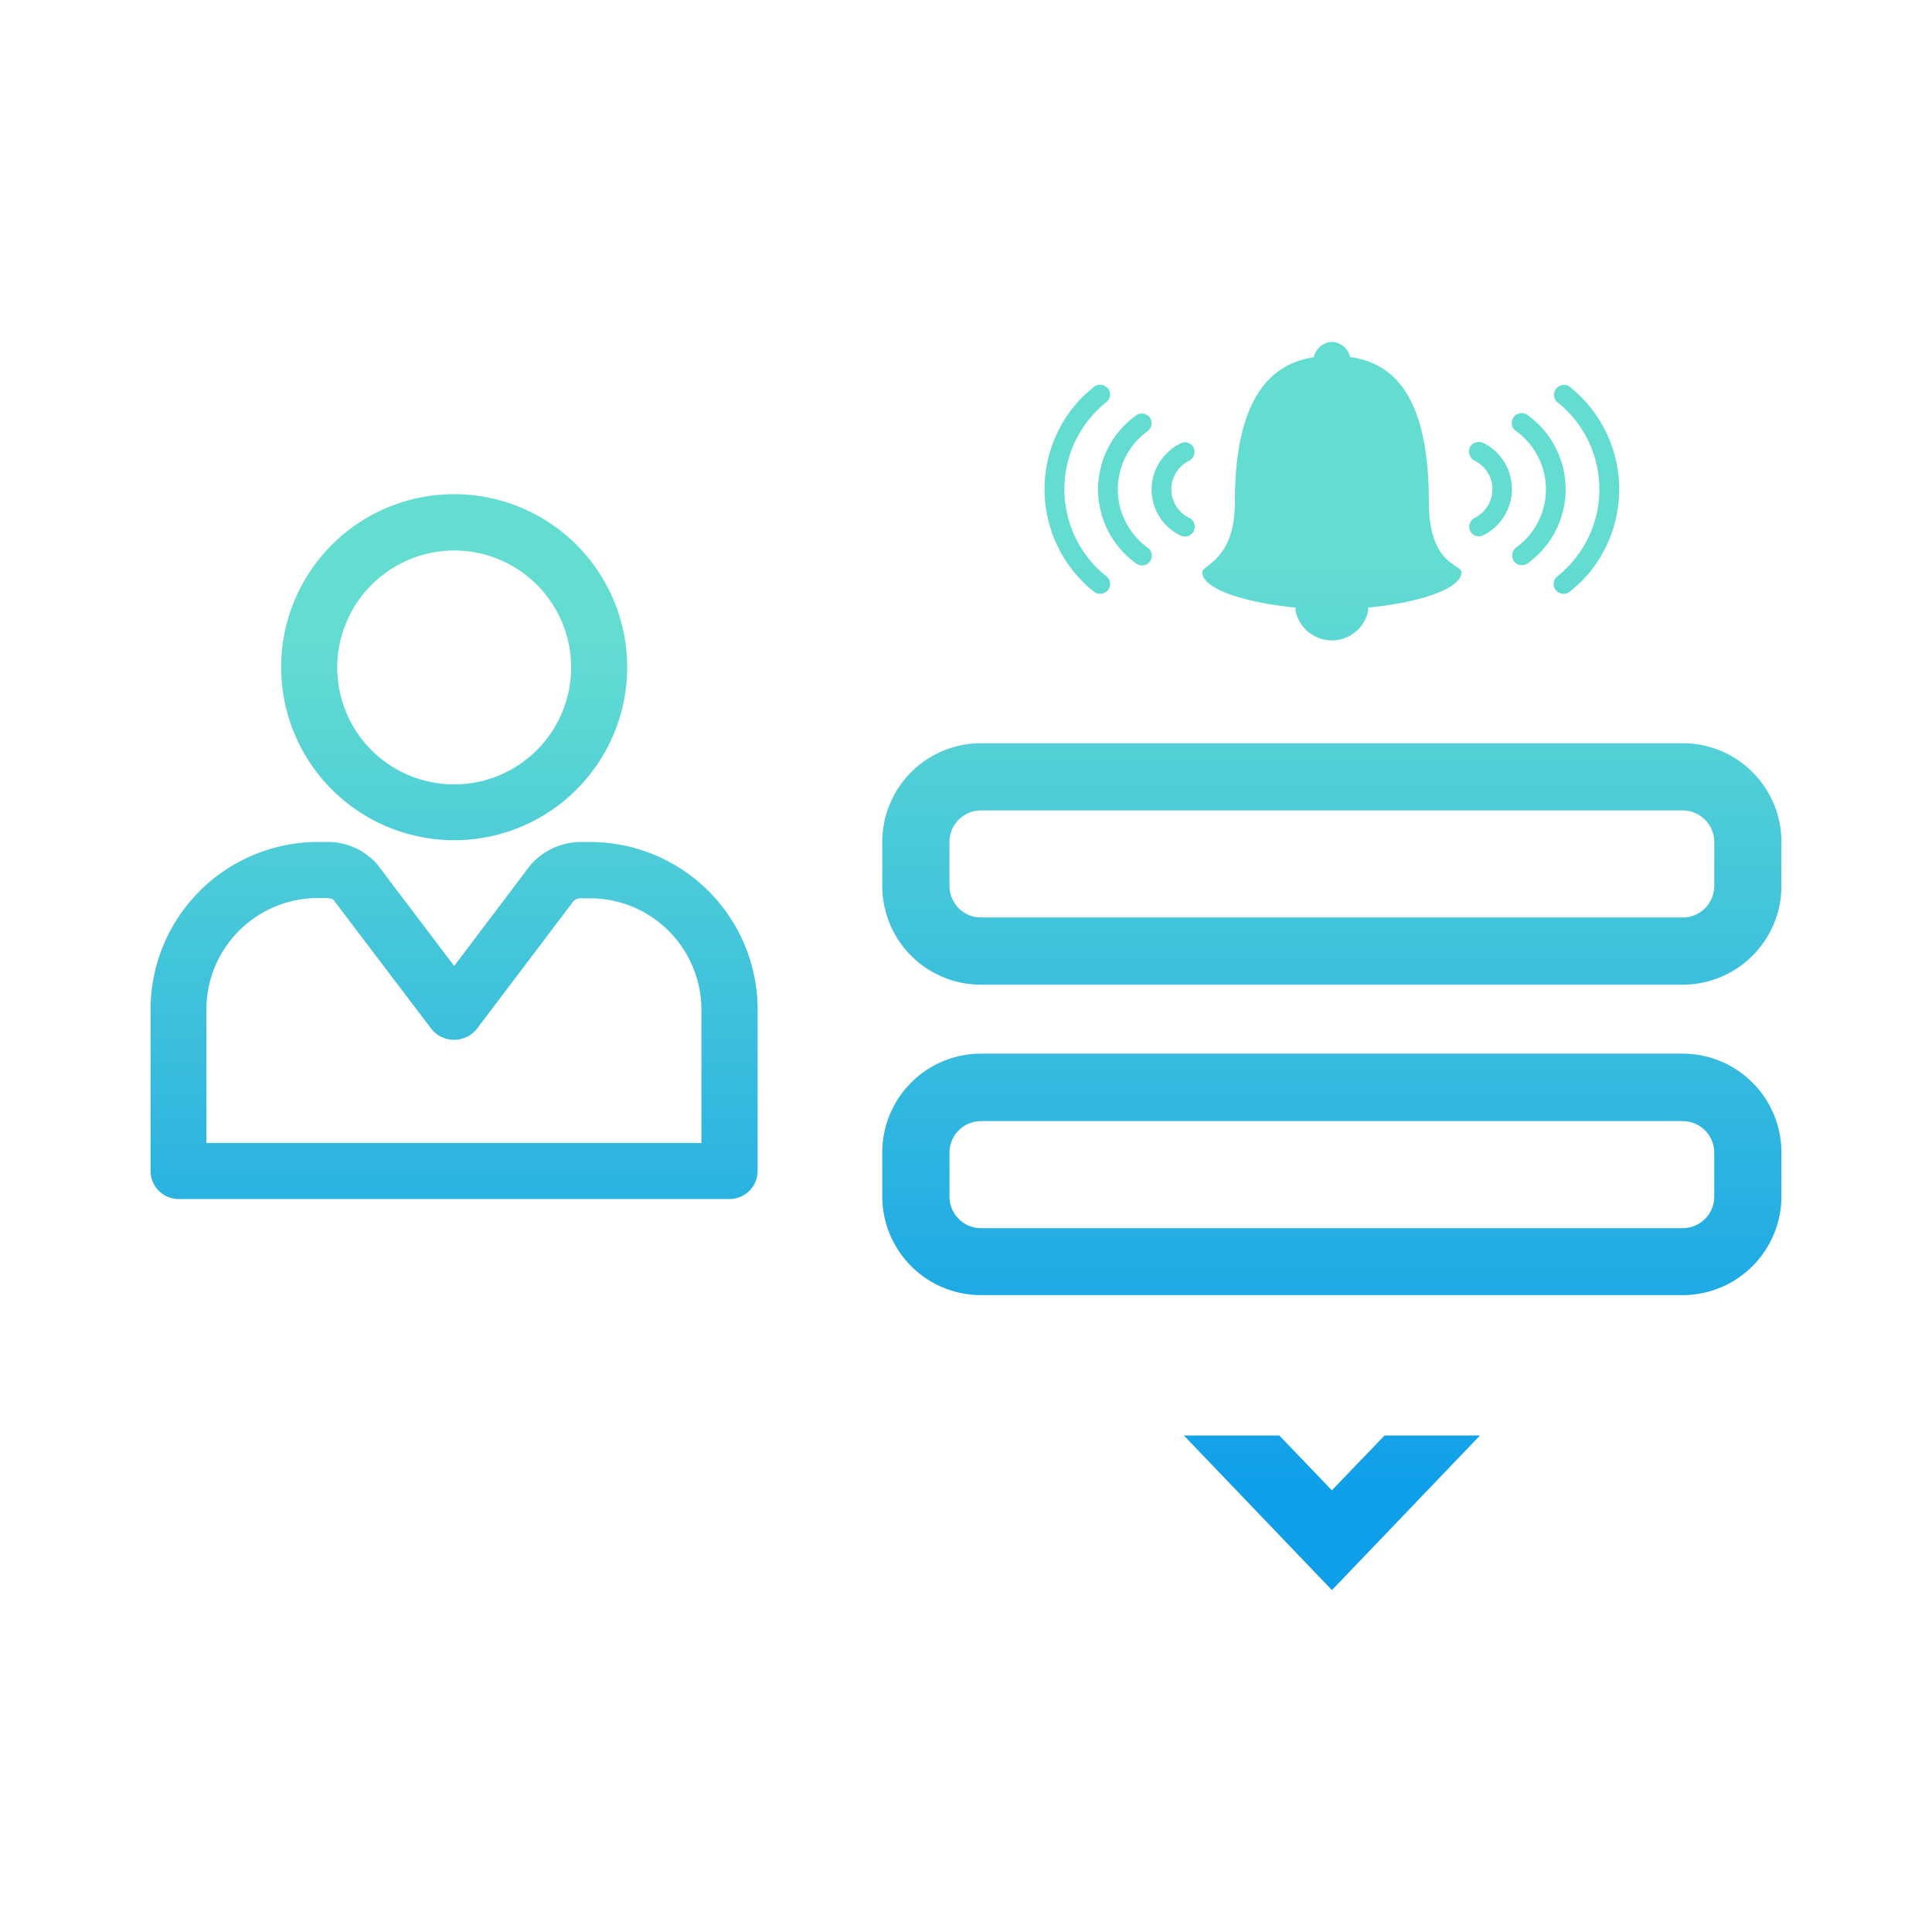 <svg xmlns="http://www.w3.org/2000/svg" xmlns:xlink="http://www.w3.org/1999/xlink" width="83" height="83" viewBox="0 0 83 83">
  <defs>
    <clipPath id="clip-path">
      <rect id="Rectangle_13897" data-name="Rectangle 13897" width="83" height="83" transform="translate(251 1573)" fill="#fff"/>
    </clipPath>
    <linearGradient id="linear-gradient" x1="0.5" y1="2.809" x2="0.5" y2="0.391" gradientUnits="objectBoundingBox">
      <stop offset="0" stop-color="#0f9fe9"/>
      <stop offset="1" stop-color="#64ddd1"/>
    </linearGradient>
    <linearGradient id="linear-gradient-2" x1="0.5" y1="1.747" x2="0.5" y2="-0.595" xlink:href="#linear-gradient"/>
    <linearGradient id="linear-gradient-3" x1="0.5" y1="3.512" x2="0.5" y2="0.71" xlink:href="#linear-gradient"/>
    <linearGradient id="linear-gradient-4" x1="0.5" y1="4.814" x2="0.5" y2="0.808" xlink:href="#linear-gradient"/>
    <linearGradient id="linear-gradient-5" x1="0.499" y1="6.426" x2="0.499" y2="0.925" xlink:href="#linear-gradient"/>
    <linearGradient id="linear-gradient-6" x1="0.502" y1="10.041" x2="0.502" y2="1.184" xlink:href="#linear-gradient"/>
    <linearGradient id="linear-gradient-7" x1="0.5" y1="4.815" x2="0.5" y2="0.81" xlink:href="#linear-gradient"/>
    <linearGradient id="linear-gradient-8" x1="0.503" y1="6.433" x2="0.503" y2="0.924" xlink:href="#linear-gradient"/>
    <linearGradient id="linear-gradient-9" x1="0.5" y1="10.064" x2="0.5" y2="1.183" xlink:href="#linear-gradient"/>
    <linearGradient id="linear-gradient-10" x1="0.5" y1="0.361" x2="0.5" y2="-5.051" xlink:href="#linear-gradient"/>
    <linearGradient id="linear-gradient-11" x1="0.5" y1="2.784" x2="0.5" y2="-0.68" xlink:href="#linear-gradient"/>
    <linearGradient id="linear-gradient-12" x1="0.5" y1="1.603" x2="0.5" y2="-1.861" xlink:href="#linear-gradient"/>
  </defs>
  <g id="Mask_Group_127" data-name="Mask Group 127" transform="translate(-251 -1573)" clip-path="url(#clip-path)">
    <g id="alerts-01" transform="translate(254.848 1577.057)">
      <path id="Path_7158" data-name="Path 7158" d="M16.223,30.526A7.433,7.433,0,1,0,8.79,23.093,7.437,7.437,0,0,0,16.223,30.526Zm0-12.446A5.024,5.024,0,1,1,11.2,23.1,5.034,5.034,0,0,1,16.223,18.08Z" transform="translate(-0.56 1.513)" fill="url(#linear-gradient)"/>
      <path id="Path_7159" data-name="Path 7159" d="M22.511,29.43h-.369a2.877,2.877,0,0,0-2.224,1.02l-3.255,4.308-3.3-4.362a2.817,2.817,0,0,0-2.181-.966h-.369A7.2,7.2,0,0,0,3.62,36.624v6.945a1.209,1.209,0,0,0,1.2,1.2H28.5a1.209,1.209,0,0,0,1.2-1.2V36.624A7.2,7.2,0,0,0,22.511,29.43ZM27.3,42.364H6.018v-5.74A4.793,4.793,0,0,1,10.8,31.839h.369a.628.628,0,0,1,.3.065L15.7,37.481a1.254,1.254,0,0,0,1.921,0L21.8,31.958a.47.47,0,0,1,.336-.109H22.5a4.793,4.793,0,0,1,4.785,4.785v5.729Z" transform="translate(-1 2.685)" fill="url(#linear-gradient-2)"/>
      <path id="Path_7160" data-name="Path 7160" d="M48.275,24.045c0,.033-.011.076-.011.119a1.591,1.591,0,0,0,3.125,0,.445.445,0,0,0-.011-.119c2.181-.206,4.015-.8,4.015-1.519,0-.358-1.4-.293-1.4-3.038,0-4.764-1.682-5.968-3.385-6.207a.837.837,0,0,0-.781-.651.848.848,0,0,0-.781.662c-1.714.26-3.385,1.573-3.385,6.207,0,2.528-1.4,2.68-1.4,3.038C44.26,23.242,46.094,23.839,48.275,24.045Z" transform="translate(3.543 -2)" fill="url(#linear-gradient-3)"/>
      <path id="Path_7161" data-name="Path 7161" d="M58.344,15.089a4.045,4.045,0,0,1,.391.347,4.781,4.781,0,0,1,0,6.76c-.119.119-.25.239-.38.347l-.022.011a.418.418,0,0,0-.065.6l.033.033a.429.429,0,0,0,.564.033l.022-.022c.152-.13.315-.26.456-.4a5.632,5.632,0,0,0,0-7.954c-.141-.141-.3-.282-.456-.412a.428.428,0,0,0-.543.662Z" transform="translate(4.727 -1.855)" fill="url(#linear-gradient-4)"/>
      <path id="Path_7162" data-name="Path 7162" d="M56.694,16.22a2.289,2.289,0,0,1,.391.336,3.078,3.078,0,0,1,0,4.34,3.548,3.548,0,0,1-.38.326.43.43,0,0,0-.1.586c.011.022.033.033.043.054a.427.427,0,0,0,.543.043,3.509,3.509,0,0,0,.488-.412,3.923,3.923,0,0,0,0-5.545,4.672,4.672,0,0,0-.5-.423.426.426,0,0,0-.586.1A.422.422,0,0,0,56.694,16.22Z" transform="translate(4.586 -1.76)" fill="url(#linear-gradient-5)"/>
      <path id="Path_7163" data-name="Path 7163" d="M55.058,17.4a1.426,1.426,0,0,1,.369.26,1.373,1.373,0,0,1-.358,2.192.432.432,0,0,0-.2.564.39.39,0,0,0,.076.109.423.423,0,0,0,.488.076,2.218,2.218,0,0,0,.586-3.548,2.127,2.127,0,0,0-.6-.423.429.429,0,0,0-.564.2A.442.442,0,0,0,55.058,17.4Z" transform="translate(4.442 -1.663)" fill="url(#linear-gradient-6)"/>
      <path id="Path_7164" data-name="Path 7164" d="M40.125,23.206a.425.425,0,1,0,.532-.662c-.13-.109-.271-.228-.391-.347a4.781,4.781,0,0,1,0-6.76c.119-.119.25-.239.38-.347l.022-.011a.418.418,0,0,0,.065-.6L40.7,14.45a.429.429,0,0,0-.564-.033l-.022.022c-.152.13-.315.26-.456.4a5.632,5.632,0,0,0,0,7.954A4.1,4.1,0,0,0,40.125,23.206Z" transform="translate(3.012 -1.856)" fill="url(#linear-gradient-7)"/>
      <path id="Path_7165" data-name="Path 7165" d="M41.28,21.492a4.672,4.672,0,0,0,.5.423.42.42,0,1,0,.488-.684,2.289,2.289,0,0,1-.391-.336,3.078,3.078,0,0,1,0-4.34,3.547,3.547,0,0,1,.38-.326.43.43,0,0,0,.1-.586c-.011-.022-.033-.033-.043-.054a.427.427,0,0,0-.543-.043,3.509,3.509,0,0,0-.488.412A3.91,3.91,0,0,0,41.28,21.492Z" transform="translate(3.192 -1.758)" fill="url(#linear-gradient-8)"/>
      <path id="Path_7166" data-name="Path 7166" d="M42.9,20.191a2.127,2.127,0,0,0,.6.423.422.422,0,1,0,.369-.76,1.426,1.426,0,0,1-.369-.26,1.373,1.373,0,0,1,.358-2.192.432.432,0,0,0,.2-.564.39.39,0,0,0-.076-.109.423.423,0,0,0-.488-.076,2.242,2.242,0,0,0-.586.423A2.188,2.188,0,0,0,42.9,20.191Z" transform="translate(3.372 -1.662)" fill="url(#linear-gradient-9)"/>
      <path id="Path_7167" data-name="Path 7167" d="M49.889,54.285,47.632,51.93h-4.1l6.359,6.641v0l6.359-6.641h-4.1Z" transform="translate(3.481 5.684)" fill="url(#linear-gradient-10)"/>
      <path id="Path_7168" data-name="Path 7168" d="M65.976,27.52H35.833a4.242,4.242,0,0,0-4.243,4.243v1.888a4.242,4.242,0,0,0,4.243,4.243H65.976a4.249,4.249,0,0,0,4.243-4.243V31.763A4.242,4.242,0,0,0,65.976,27.52Zm1.356,6.131a1.357,1.357,0,0,1-1.356,1.356H35.833a1.357,1.357,0,0,1-1.356-1.356V31.763a1.357,1.357,0,0,1,1.356-1.356H65.976a1.357,1.357,0,0,1,1.356,1.356Z" transform="translate(2.465 0.352)" fill="url(#linear-gradient-11)"/>
      <path id="Path_7169" data-name="Path 7169" d="M65.976,38.81H35.833a4.242,4.242,0,0,0-4.243,4.243v1.888a4.242,4.242,0,0,0,4.243,4.243H65.976a4.249,4.249,0,0,0,4.243-4.243V43.053A4.249,4.249,0,0,0,65.976,38.81Zm1.356,6.142a1.357,1.357,0,0,1-1.356,1.356H35.833a1.357,1.357,0,0,1-1.356-1.356V43.064a1.357,1.357,0,0,1,1.356-1.356H65.976a1.357,1.357,0,0,1,1.356,1.356Z" transform="translate(2.465 2.398)" fill="url(#linear-gradient-12)"/>
    </g>
  </g>
</svg>
